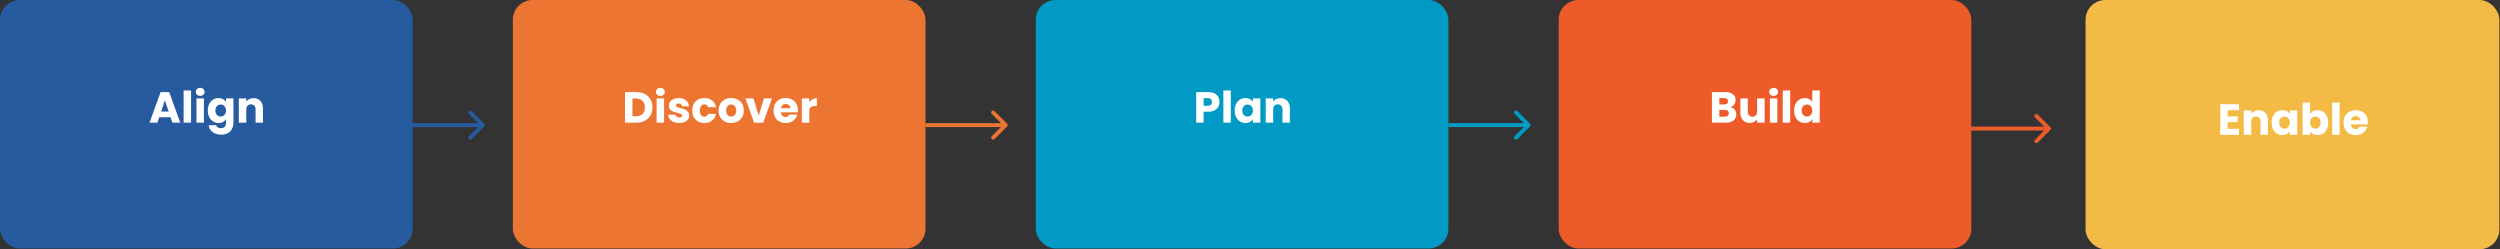 <svg width="1264" height="126" viewBox="0 0 1264 126" fill="none" xmlns="http://www.w3.org/2000/svg">
<rect x="0" y="0" width="1264" height="126" fill="#333333" stroke="none"/>
<rect x="1054.46" width="209.236" height="126" rx="10" fill="#F4BA46"/>
<path d="M1126.31 55.713V58.837H1131.35V61.741H1126.31V65.129H1132.01V68.143H1122.55V52.699H1132.01V55.713H1126.31ZM1141.93 55.735C1143.37 55.735 1144.52 56.204 1145.37 57.143C1146.23 58.067 1146.66 59.343 1146.66 60.971V68.143H1142.92V61.477C1142.92 60.655 1142.71 60.017 1142.29 59.563C1141.86 59.108 1141.29 58.881 1140.57 58.881C1139.85 58.881 1139.28 59.108 1138.85 59.563C1138.43 60.017 1138.22 60.655 1138.22 61.477V68.143H1134.45V55.867H1138.22V57.495C1138.6 56.952 1139.11 56.527 1139.76 56.219C1140.4 55.896 1141.13 55.735 1141.93 55.735ZM1148.53 61.983C1148.53 60.721 1148.77 59.614 1149.23 58.661C1149.72 57.707 1150.37 56.974 1151.19 56.461C1152.01 55.947 1152.93 55.691 1153.94 55.691C1154.81 55.691 1155.56 55.867 1156.21 56.219C1156.87 56.571 1157.37 57.033 1157.73 57.605V55.867H1161.49V68.143H1157.73V66.405C1157.36 66.977 1156.85 67.439 1156.19 67.791C1155.54 68.143 1154.79 68.319 1153.92 68.319C1152.92 68.319 1152.01 68.062 1151.19 67.549C1150.37 67.021 1149.72 66.28 1149.23 65.327C1148.77 64.359 1148.53 63.244 1148.53 61.983ZM1157.73 62.005C1157.73 61.066 1157.46 60.325 1156.93 59.783C1156.42 59.24 1155.79 58.969 1155.04 58.969C1154.29 58.969 1153.66 59.24 1153.13 59.783C1152.62 60.311 1152.36 61.044 1152.36 61.983C1152.36 62.921 1152.62 63.669 1153.13 64.227C1153.66 64.769 1154.29 65.041 1155.04 65.041C1155.79 65.041 1156.42 64.769 1156.93 64.227C1157.46 63.684 1157.73 62.943 1157.73 62.005ZM1167.97 57.605C1168.32 57.033 1168.83 56.571 1169.49 56.219C1170.15 55.867 1170.91 55.691 1171.76 55.691C1172.77 55.691 1173.69 55.947 1174.51 56.461C1175.33 56.974 1175.97 57.707 1176.44 58.661C1176.93 59.614 1177.17 60.721 1177.17 61.983C1177.17 63.244 1176.93 64.359 1176.44 65.327C1175.97 66.28 1175.33 67.021 1174.51 67.549C1173.69 68.062 1172.77 68.319 1171.76 68.319C1170.89 68.319 1170.14 68.15 1169.49 67.813C1168.85 67.461 1168.34 66.999 1167.97 66.427V68.143H1164.21V51.863H1167.97V57.605ZM1173.34 61.983C1173.34 61.044 1173.08 60.311 1172.55 59.783C1172.04 59.24 1171.4 58.969 1170.63 58.969C1169.89 58.969 1169.25 59.24 1168.72 59.783C1168.21 60.325 1167.95 61.066 1167.95 62.005C1167.95 62.943 1168.21 63.684 1168.72 64.227C1169.25 64.769 1169.89 65.041 1170.63 65.041C1171.38 65.041 1172.02 64.769 1172.55 64.227C1173.08 63.669 1173.34 62.921 1173.34 61.983ZM1182.9 51.863V68.143H1179.14V51.863H1182.9ZM1197.2 61.807C1197.2 62.159 1197.18 62.525 1197.14 62.907H1188.62C1188.68 63.669 1188.92 64.256 1189.35 64.667C1189.79 65.063 1190.32 65.261 1190.95 65.261C1191.89 65.261 1192.55 64.865 1192.91 64.073H1196.92C1196.71 64.879 1196.34 65.605 1195.79 66.251C1195.27 66.896 1194.6 67.402 1193.79 67.769C1192.99 68.135 1192.08 68.319 1191.09 68.319C1189.88 68.319 1188.81 68.062 1187.87 67.549C1186.94 67.035 1186.2 66.302 1185.67 65.349C1185.15 64.395 1184.88 63.281 1184.88 62.005C1184.88 60.729 1185.14 59.614 1185.65 58.661C1186.18 57.707 1186.91 56.974 1187.85 56.461C1188.79 55.947 1189.87 55.691 1191.09 55.691C1192.27 55.691 1193.33 55.94 1194.25 56.439C1195.18 56.937 1195.9 57.649 1196.41 58.573C1196.94 59.497 1197.2 60.575 1197.2 61.807ZM1193.35 60.817C1193.35 60.171 1193.13 59.658 1192.69 59.277C1192.25 58.895 1191.7 58.705 1191.04 58.705C1190.41 58.705 1189.88 58.888 1189.44 59.255C1189.01 59.621 1188.75 60.142 1188.64 60.817H1193.35Z" fill="white"/>
<path d="M1036.65 65.707C1037.04 65.317 1037.04 64.683 1036.65 64.293L1030.29 57.929C1029.9 57.538 1029.26 57.538 1028.87 57.929C1028.48 58.319 1028.48 58.953 1028.87 59.343L1034.53 65L1028.87 70.657C1028.48 71.047 1028.48 71.68 1028.87 72.071C1029.26 72.462 1029.9 72.462 1030.29 72.071L1036.65 65.707ZM995.943 66L1035.94 66V64L995.943 64V66Z" fill="#EC5B29"/>
<rect width="208.63" height="125.635" rx="10" fill="#265B9F"/>
<path d="M86.238 59.296H80.474L79.55 62.024H75.612L81.2 46.58H85.556L91.144 62.024H87.162L86.238 59.296ZM85.27 56.392L83.356 50.738L81.464 56.392H85.27ZM96.607 45.744V62.024H92.845V45.744H96.607ZM101.225 48.472C100.565 48.472 100.023 48.281 99.597 47.9C99.187 47.504 98.981 47.02 98.981 46.448C98.981 45.861 99.187 45.377 99.597 44.996C100.023 44.6 100.565 44.402 101.225 44.402C101.871 44.402 102.399 44.6 102.809 44.996C103.235 45.377 103.447 45.861 103.447 46.448C103.447 47.02 103.235 47.504 102.809 47.9C102.399 48.281 101.871 48.472 101.225 48.472ZM103.095 49.748V62.024H99.333V49.748H103.095ZM110.486 49.572C111.351 49.572 112.106 49.748 112.752 50.1C113.412 50.452 113.918 50.914 114.27 51.486V49.748H118.032V62.002C118.032 63.131 117.804 64.15 117.35 65.06C116.91 65.984 116.228 66.717 115.304 67.26C114.394 67.802 113.258 68.074 111.894 68.074C110.075 68.074 108.601 67.641 107.472 66.776C106.342 65.925 105.697 64.766 105.536 63.3H109.254C109.371 63.769 109.65 64.136 110.09 64.4C110.53 64.678 111.072 64.818 111.718 64.818C112.495 64.818 113.111 64.591 113.566 64.136C114.035 63.696 114.27 62.984 114.27 62.002V60.264C113.903 60.836 113.397 61.305 112.752 61.672C112.106 62.024 111.351 62.2 110.486 62.2C109.474 62.2 108.557 61.943 107.736 61.43C106.914 60.902 106.262 60.161 105.778 59.208C105.308 58.24 105.074 57.125 105.074 55.864C105.074 54.602 105.308 53.495 105.778 52.542C106.262 51.589 106.914 50.855 107.736 50.342C108.557 49.828 109.474 49.572 110.486 49.572ZM114.27 55.886C114.27 54.947 114.006 54.206 113.478 53.664C112.964 53.121 112.334 52.85 111.586 52.85C110.838 52.85 110.2 53.121 109.672 53.664C109.158 54.192 108.902 54.925 108.902 55.864C108.902 56.803 109.158 57.55 109.672 58.108C110.2 58.651 110.838 58.922 111.586 58.922C112.334 58.922 112.964 58.651 113.478 58.108C114.006 57.565 114.27 56.825 114.27 55.886ZM128.233 49.616C129.671 49.616 130.815 50.085 131.665 51.024C132.531 51.948 132.963 53.224 132.963 54.852V62.024H129.223V55.358C129.223 54.536 129.011 53.898 128.585 53.444C128.16 52.989 127.588 52.762 126.869 52.762C126.151 52.762 125.579 52.989 125.153 53.444C124.728 53.898 124.515 54.536 124.515 55.358V62.024H120.753V49.748H124.515V51.376C124.897 50.833 125.41 50.408 126.055 50.1C126.701 49.777 127.427 49.616 128.233 49.616Z" fill="white"/>
<path d="M244.813 63.952C245.203 63.561 245.203 62.928 244.813 62.538L238.449 56.174C238.058 55.783 237.425 55.783 237.034 56.174C236.644 56.564 236.644 57.197 237.034 57.588L242.691 63.245L237.034 68.902C236.644 69.292 236.644 69.925 237.034 70.316C237.425 70.706 238.058 70.706 238.449 70.316L244.813 63.952ZM203.562 64.245H244.105V62.245H203.562V64.245Z" fill="#265B9F"/>
<rect x="259.309" width="208.63" height="125.635" rx="10" fill="#ED7532"/>
<path d="M321.793 46.58C323.421 46.58 324.843 46.903 326.061 47.548C327.278 48.193 328.217 49.102 328.877 50.276C329.551 51.434 329.889 52.776 329.889 54.302C329.889 55.812 329.551 57.154 328.877 58.328C328.217 59.501 327.271 60.41 326.039 61.056C324.821 61.701 323.406 62.024 321.793 62.024H316.007V46.58H321.793ZM321.551 58.768C322.973 58.768 324.081 58.379 324.873 57.602C325.665 56.825 326.061 55.724 326.061 54.302C326.061 52.879 325.665 51.772 324.873 50.98C324.081 50.188 322.973 49.792 321.551 49.792H319.769V58.768H321.551ZM333.883 48.472C333.223 48.472 332.68 48.281 332.255 47.9C331.844 47.504 331.639 47.02 331.639 46.448C331.639 45.861 331.844 45.377 332.255 44.996C332.68 44.6 333.223 44.402 333.883 44.402C334.528 44.402 335.056 44.6 335.467 44.996C335.892 45.377 336.105 45.861 336.105 46.448C336.105 47.02 335.892 47.504 335.467 47.9C335.056 48.281 334.528 48.472 333.883 48.472ZM335.753 49.748V62.024H331.991V49.748H335.753ZM343.473 62.2C342.403 62.2 341.449 62.017 340.613 61.65C339.777 61.283 339.117 60.785 338.633 60.154C338.149 59.508 337.878 58.79 337.819 57.998H341.537C341.581 58.423 341.779 58.768 342.131 59.032C342.483 59.296 342.916 59.428 343.429 59.428C343.899 59.428 344.258 59.34 344.507 59.164C344.771 58.973 344.903 58.731 344.903 58.438C344.903 58.086 344.72 57.829 344.353 57.668C343.987 57.492 343.393 57.301 342.571 57.096C341.691 56.891 340.958 56.678 340.371 56.458C339.785 56.223 339.279 55.864 338.853 55.38C338.428 54.881 338.215 54.214 338.215 53.378C338.215 52.674 338.406 52.036 338.787 51.464C339.183 50.877 339.755 50.415 340.503 50.078C341.266 49.74 342.168 49.572 343.209 49.572C344.749 49.572 345.959 49.953 346.839 50.716C347.734 51.478 348.247 52.49 348.379 53.752H344.903C344.845 53.327 344.654 52.989 344.331 52.74C344.023 52.49 343.613 52.366 343.099 52.366C342.659 52.366 342.322 52.454 342.087 52.63C341.853 52.791 341.735 53.019 341.735 53.312C341.735 53.664 341.919 53.928 342.285 54.104C342.667 54.28 343.253 54.456 344.045 54.632C344.955 54.867 345.695 55.101 346.267 55.336C346.839 55.556 347.338 55.922 347.763 56.436C348.203 56.934 348.431 57.609 348.445 58.46C348.445 59.178 348.24 59.824 347.829 60.396C347.433 60.953 346.854 61.393 346.091 61.716C345.343 62.038 344.471 62.2 343.473 62.2ZM349.999 55.886C349.999 54.61 350.256 53.495 350.769 52.542C351.297 51.589 352.023 50.855 352.947 50.342C353.886 49.828 354.956 49.572 356.159 49.572C357.699 49.572 358.982 49.975 360.009 50.782C361.05 51.589 361.732 52.725 362.055 54.192H358.051C357.714 53.253 357.061 52.784 356.093 52.784C355.404 52.784 354.854 53.055 354.443 53.598C354.032 54.126 353.827 54.889 353.827 55.886C353.827 56.883 354.032 57.653 354.443 58.196C354.854 58.724 355.404 58.988 356.093 58.988C357.061 58.988 357.714 58.519 358.051 57.58H362.055C361.732 59.017 361.05 60.147 360.009 60.968C358.968 61.789 357.684 62.2 356.159 62.2C354.956 62.2 353.886 61.943 352.947 61.43C352.023 60.916 351.297 60.183 350.769 59.23C350.256 58.276 349.999 57.162 349.999 55.886ZM369.655 62.2C368.453 62.2 367.367 61.943 366.399 61.43C365.446 60.916 364.691 60.183 364.133 59.23C363.591 58.276 363.319 57.162 363.319 55.886C363.319 54.624 363.598 53.517 364.155 52.564C364.713 51.596 365.475 50.855 366.443 50.342C367.411 49.828 368.497 49.572 369.699 49.572C370.902 49.572 371.987 49.828 372.955 50.342C373.923 50.855 374.686 51.596 375.243 52.564C375.801 53.517 376.079 54.624 376.079 55.886C376.079 57.147 375.793 58.262 375.221 59.23C374.664 60.183 373.894 60.916 372.911 61.43C371.943 61.943 370.858 62.2 369.655 62.2ZM369.655 58.944C370.374 58.944 370.983 58.68 371.481 58.152C371.995 57.624 372.251 56.868 372.251 55.886C372.251 54.903 372.002 54.148 371.503 53.62C371.019 53.092 370.418 52.828 369.699 52.828C368.966 52.828 368.357 53.092 367.873 53.62C367.389 54.133 367.147 54.889 367.147 55.886C367.147 56.868 367.382 57.624 367.851 58.152C368.335 58.68 368.937 58.944 369.655 58.944ZM383.597 58.504L386.259 49.748H390.263L385.907 62.024H381.265L376.909 49.748H380.935L383.597 58.504ZM403.419 55.688C403.419 56.04 403.397 56.407 403.353 56.788H394.839C394.897 57.55 395.139 58.137 395.565 58.548C396.005 58.944 396.54 59.142 397.171 59.142C398.109 59.142 398.762 58.746 399.129 57.954H403.133C402.927 58.761 402.553 59.486 402.011 60.132C401.483 60.777 400.815 61.283 400.009 61.65C399.202 62.017 398.3 62.2 397.303 62.2C396.1 62.2 395.029 61.943 394.091 61.43C393.152 60.916 392.419 60.183 391.891 59.23C391.363 58.276 391.099 57.162 391.099 55.886C391.099 54.61 391.355 53.495 391.869 52.542C392.397 51.589 393.13 50.855 394.069 50.342C395.007 49.828 396.085 49.572 397.303 49.572C398.491 49.572 399.547 49.821 400.471 50.32C401.395 50.819 402.113 51.53 402.627 52.454C403.155 53.378 403.419 54.456 403.419 55.688ZM399.569 54.698C399.569 54.053 399.349 53.539 398.909 53.158C398.469 52.776 397.919 52.586 397.259 52.586C396.628 52.586 396.093 52.769 395.653 53.136C395.227 53.502 394.963 54.023 394.861 54.698H399.569ZM409.165 51.794C409.605 51.119 410.155 50.591 410.815 50.21C411.475 49.814 412.209 49.616 413.015 49.616V53.598H411.981C411.043 53.598 410.339 53.803 409.869 54.214C409.4 54.61 409.165 55.314 409.165 56.326V62.024H405.403V49.748H409.165V51.794Z" fill="white"/>
<path d="M509.189 63.952C509.58 63.561 509.58 62.928 509.189 62.538L502.825 56.174C502.435 55.783 501.801 55.783 501.411 56.174C501.02 56.564 501.02 57.197 501.411 57.588L507.068 63.245L501.411 68.902C501.02 69.292 501.02 69.925 501.411 70.316C501.801 70.706 502.435 70.706 502.825 70.316L509.189 63.952ZM467.938 64.245H508.482V62.245H467.938V64.245Z" fill="#ED7532"/>
<rect x="523.686" width="208.63" height="125.635" rx="10" fill="#009AC5"/>
<path d="M616.571 51.552C616.571 52.447 616.365 53.268 615.955 54.016C615.544 54.749 614.913 55.343 614.063 55.798C613.212 56.252 612.156 56.48 610.895 56.48H608.563V62.024H604.801V46.58H610.895C612.127 46.58 613.168 46.792 614.019 47.218C614.869 47.643 615.507 48.23 615.933 48.978C616.358 49.726 616.571 50.584 616.571 51.552ZM610.609 53.488C611.327 53.488 611.863 53.319 612.215 52.982C612.567 52.645 612.743 52.168 612.743 51.552C612.743 50.936 612.567 50.459 612.215 50.122C611.863 49.785 611.327 49.616 610.609 49.616H608.563V53.488H610.609ZM622.291 45.744V62.024H618.529V45.744H622.291ZM624.269 55.864C624.269 54.602 624.504 53.495 624.973 52.542C625.457 51.589 626.11 50.855 626.931 50.342C627.753 49.828 628.669 49.572 629.681 49.572C630.547 49.572 631.302 49.748 631.947 50.1C632.607 50.452 633.113 50.914 633.465 51.486V49.748H637.227V62.024H633.465V60.286C633.099 60.858 632.585 61.32 631.925 61.672C631.28 62.024 630.525 62.2 629.659 62.2C628.662 62.2 627.753 61.943 626.931 61.43C626.11 60.902 625.457 60.161 624.973 59.208C624.504 58.24 624.269 57.125 624.269 55.864ZM633.465 55.886C633.465 54.947 633.201 54.206 632.673 53.664C632.16 53.121 631.529 52.85 630.781 52.85C630.033 52.85 629.395 53.121 628.867 53.664C628.354 54.192 628.097 54.925 628.097 55.864C628.097 56.803 628.354 57.55 628.867 58.108C629.395 58.651 630.033 58.922 630.781 58.922C631.529 58.922 632.16 58.651 632.673 58.108C633.201 57.565 633.465 56.825 633.465 55.886ZM647.429 49.616C648.866 49.616 650.01 50.085 650.861 51.024C651.726 51.948 652.159 53.224 652.159 54.852V62.024H648.419V55.358C648.419 54.536 648.206 53.898 647.781 53.444C647.356 52.989 646.784 52.762 646.065 52.762C645.346 52.762 644.774 52.989 644.349 53.444C643.924 53.898 643.711 54.536 643.711 55.358V62.024H639.949V49.748H643.711V51.376C644.092 50.833 644.606 50.408 645.251 50.1C645.896 49.777 646.622 49.616 647.429 49.616Z" fill="white"/>
<path d="M773.566 63.952C773.957 63.561 773.957 62.928 773.566 62.538L767.202 56.174C766.812 55.783 766.179 55.783 765.788 56.174C765.398 56.564 765.398 57.197 765.788 57.588L771.445 63.245L765.788 68.902C765.398 69.292 765.398 69.925 765.788 70.316C766.179 70.706 766.812 70.706 767.202 70.316L773.566 63.952ZM732.316 64.245H772.859V62.245H732.316V64.245Z" fill="#009AC5"/>
<rect x="788.062" width="208.63" height="125.635" rx="10" fill="#EC5B29"/>
<path d="M874.897 54.104C875.791 54.294 876.51 54.742 877.053 55.446C877.595 56.135 877.867 56.927 877.867 57.822C877.867 59.112 877.412 60.139 876.503 60.902C875.608 61.65 874.354 62.024 872.741 62.024H865.547V46.58H872.499C874.068 46.58 875.293 46.939 876.173 47.658C877.067 48.377 877.515 49.352 877.515 50.584C877.515 51.493 877.273 52.248 876.789 52.85C876.319 53.451 875.689 53.869 874.897 54.104ZM869.309 52.828H871.773C872.389 52.828 872.858 52.696 873.181 52.432C873.518 52.153 873.687 51.75 873.687 51.222C873.687 50.694 873.518 50.291 873.181 50.012C872.858 49.733 872.389 49.594 871.773 49.594H869.309V52.828ZM872.081 58.988C872.711 58.988 873.195 58.849 873.533 58.57C873.885 58.276 874.061 57.858 874.061 57.316C874.061 56.773 873.877 56.348 873.511 56.04C873.159 55.732 872.667 55.578 872.037 55.578H869.309V58.988H872.081ZM892.171 49.748V62.024H888.409V60.352C888.027 60.895 887.507 61.334 886.847 61.672C886.201 61.995 885.483 62.156 884.691 62.156C883.752 62.156 882.923 61.95 882.205 61.54C881.486 61.114 880.929 60.506 880.533 59.714C880.137 58.922 879.939 57.99 879.939 56.92V49.748H883.679V56.414C883.679 57.235 883.891 57.873 884.317 58.328C884.742 58.782 885.314 59.01 886.033 59.01C886.766 59.01 887.345 58.782 887.771 58.328C888.196 57.873 888.409 57.235 888.409 56.414V49.748H892.171ZM896.765 48.472C896.105 48.472 895.562 48.281 895.137 47.9C894.726 47.504 894.521 47.02 894.521 46.448C894.521 45.861 894.726 45.377 895.137 44.996C895.562 44.6 896.105 44.402 896.765 44.402C897.41 44.402 897.938 44.6 898.349 44.996C898.774 45.377 898.987 45.861 898.987 46.448C898.987 47.02 898.774 47.504 898.349 47.9C897.938 48.281 897.41 48.472 896.765 48.472ZM898.635 49.748V62.024H894.873V49.748H898.635ZM905.123 45.744V62.024H901.361V45.744H905.123ZM907.101 55.864C907.101 54.602 907.336 53.495 907.805 52.542C908.289 51.589 908.942 50.855 909.763 50.342C910.585 49.828 911.501 49.572 912.513 49.572C913.32 49.572 914.053 49.74 914.713 50.078C915.388 50.415 915.916 50.87 916.297 51.442V45.744H920.059V62.024H916.297V60.264C915.945 60.85 915.439 61.32 914.779 61.672C914.134 62.024 913.379 62.2 912.513 62.2C911.501 62.2 910.585 61.943 909.763 61.43C908.942 60.902 908.289 60.161 907.805 59.208C907.336 58.24 907.101 57.125 907.101 55.864ZM916.297 55.886C916.297 54.947 916.033 54.206 915.505 53.664C914.992 53.121 914.361 52.85 913.613 52.85C912.865 52.85 912.227 53.121 911.699 53.664C911.186 54.192 910.929 54.925 910.929 55.864C910.929 56.803 911.186 57.55 911.699 58.108C912.227 58.651 912.865 58.922 913.613 58.922C914.361 58.922 914.992 58.651 915.505 58.108C916.033 57.565 916.297 56.825 916.297 55.886Z" fill="white"/>
</svg>
